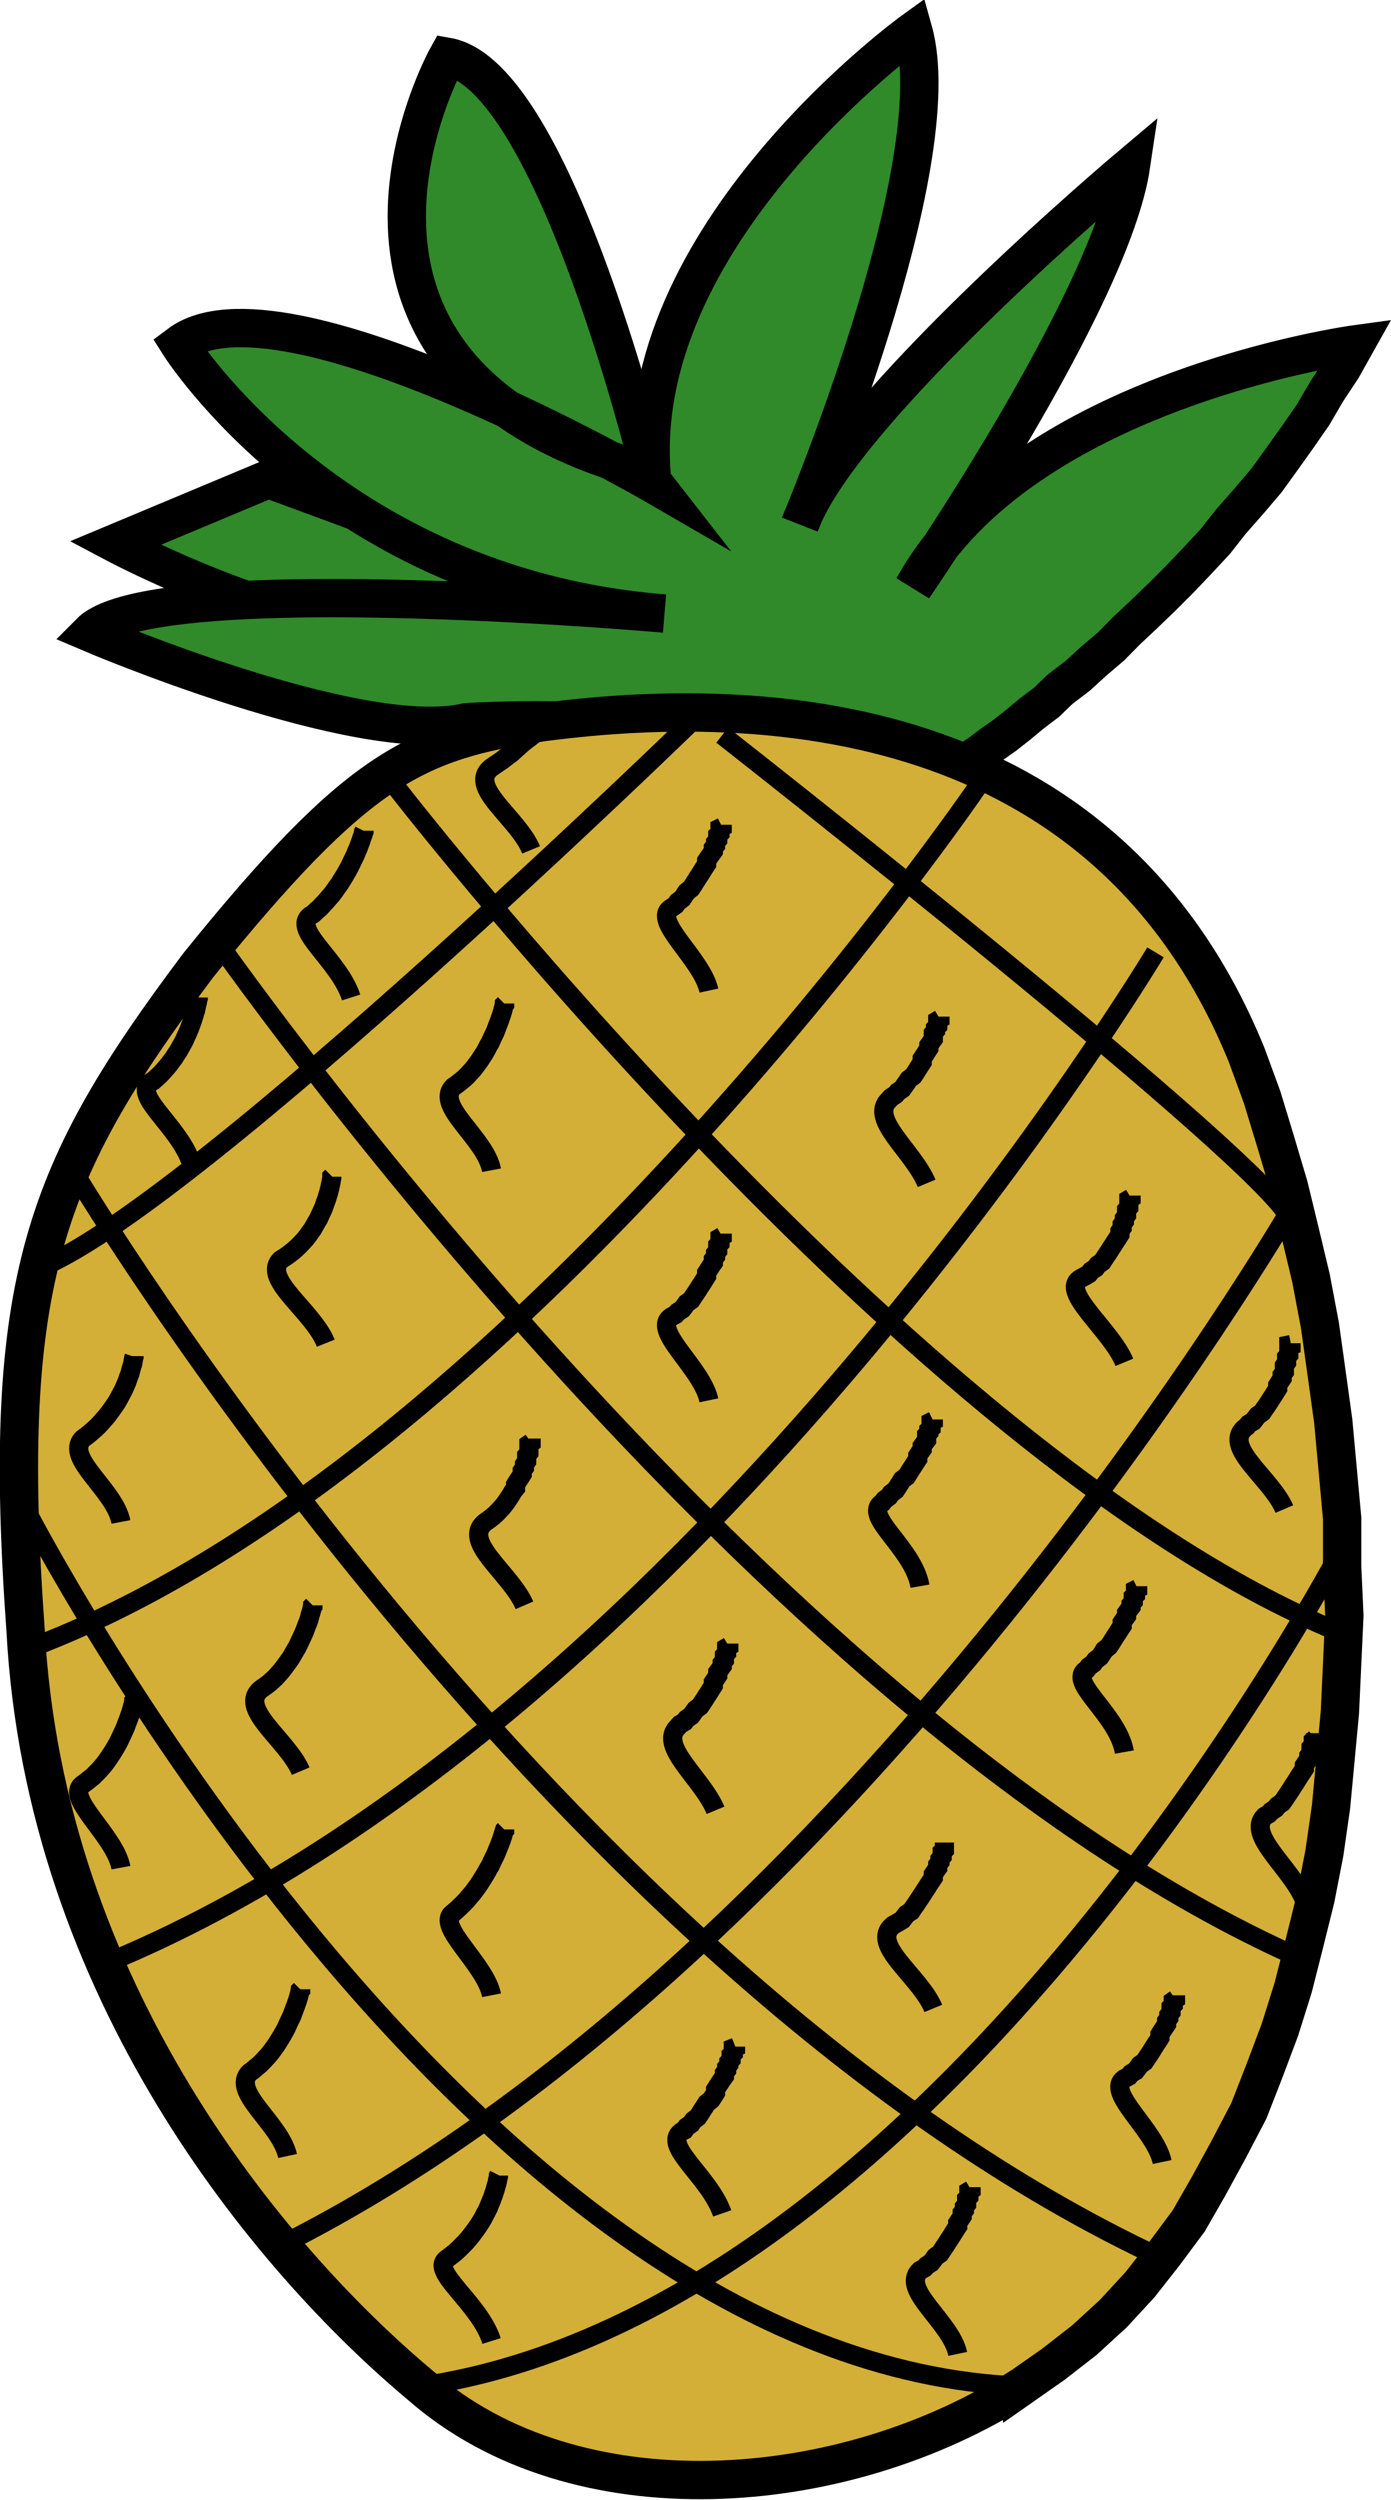 <?xml version="1.0" encoding="UTF-8" standalone="no"?>
<!-- Created with Inkscape (http://www.inkscape.org/) -->

<svg
   xmlns:dc="http://purl.org/dc/elements/1.1/"
   xmlns:cc="http://creativecommons.org/ns#"
   xmlns:rdf="http://www.w3.org/1999/02/22-rdf-syntax-ns#"
   xmlns:svg="http://www.w3.org/2000/svg"
   xmlns="http://www.w3.org/2000/svg"
   xmlns:sodipodi="http://sodipodi.sourceforge.net/DTD/sodipodi-0.dtd"
   xmlns:inkscape="http://www.inkscape.org/namespaces/inkscape"
   width="125.692mm"
   height="225.778mm"
   viewBox="0 0 445.366 800"
   id="svg2"
   version="1.1"
   inkscape:version="0.91 r13725"
   sodipodi:docname="Pineapple3.svg">
  <defs
     id="defs4" />
  <sodipodi:namedview
     id="base"
     pagecolor="#ffffff"
     bordercolor="#666666"
     borderopacity="1.0"
     inkscape:pageopacity="0.0"
     inkscape:pageshadow="2"
     inkscape:zoom="0.41875001"
     inkscape:cx="222.68284"
     inkscape:cy="633.0286"
     inkscape:document-units="px"
     inkscape:current-layer="layer1"
     showgrid="false"
     fit-margin-top="0"
     fit-margin-left="0"
     fit-margin-right="0"
     fit-margin-bottom="0"
     inkscape:window-width="1600"
     inkscape:window-height="837"
     inkscape:window-x="-8"
     inkscape:window-y="-8"
     inkscape:window-maximized="1" />
  <g
     inkscape:label="Layer 1"
     inkscape:groupmode="layer"
     id="layer1"
     transform="translate(122.782,1404.244)">
    <path
       inkscape:connector-curvature="0"
       d="m -36.822,-1250.945 -49.16,20.562 c 0,0 26.679,14.159 55.278,22.483 28.671,6.119 149.115,14.23 149.115,14.23 l -155.233,-57.275 z"
       id="path1252"
       style="font-style:normal;font-variant:normal;font-weight:normal;font-stretch:normal;letter-spacing:normal;word-spacing:normal;text-anchor:start;fill:#3d995c;fill-opacity:1;fill-rule:evenodd;stroke:#3d995c;stroke-width:0;stroke-linecap:butt;stroke-linejoin:miter;stroke-miterlimit:10.433;stroke-dasharray:none;stroke-dashoffset:0;stroke-opacity:1" />
    <path
       inkscape:connector-curvature="0"
       d="m -36.822,-1250.945 -49.16,20.562 c 0,0 26.679,14.159 55.278,22.483 28.671,6.119 149.115,14.23 149.115,14.23 l -155.233,-57.275 z"
       id="path1254"
       style="font-style:normal;font-variant:normal;font-weight:normal;font-stretch:normal;letter-spacing:normal;word-spacing:normal;text-anchor:start;fill:#308a2a;fill-opacity:1;stroke:#000000;stroke-width:12.273;stroke-linecap:butt;stroke-linejoin:miter;stroke-miterlimit:10.433;stroke-dasharray:none;stroke-dashoffset:0;stroke-opacity:1" />
    <path
       inkscape:connector-curvature="0"
       d="m 176.037,-1152.546 0,-0.071 0,-0.142 0.711,-0.213 0,-0.285 0.711,-0.356 0.711,-0.498 1.423,-1.138 2.134,-1.565 2.846,-1.779 2.846,-2.135 3.557,-2.419 3.557,-2.704 4.269,-2.988 4.269,-3.344 4.269,-3.558 4.98,-3.771 4.269,-4.127 5.691,-4.34 4.98,-4.554 5.691,-4.838 4.98,-5.052 5.691,-5.336 5.691,-5.479 5.691,-5.692 5.691,-5.977 5.691,-6.119 4.98,-6.332 5.691,-6.474 5.691,-6.688 4.98,-6.902 4.98,-6.973 4.98,-7.186 4.269,-7.328 4.98,-7.542 4.269,-7.613 c 0,0 -106.714,14.514 -141.574,77.837 0,0 63.317,-91.996 69.72,-135.041 0,0 -92.486,77.766 -106.003,114.764 0,0 48.377,-114.764 36.283,-157.88 0,0 -91.453,65.932 -83.627,143.769 0,0 -30.912,-129.326 -65.559,-135.444 0,0 -55.498,99.689 63.026,132.489 l 3.619,4.644 c 0,0 -120.002,-69.541 -152.515,-45.137 0,0 48.946,77.837 155.376,86.162 0,0 -68.812,-6.071 -122.734,-4.737 -29.246,0.724 -54.111,3.626 -61.241,10.856 0,0 85.869,36.713 120.587,28.673 0,0 86.154,-6.119 149.471,20.562 z"
       id="path1258"
       style="font-style:normal;font-variant:normal;font-weight:normal;font-stretch:normal;letter-spacing:normal;word-spacing:normal;text-anchor:start;fill:#308a2a;fill-opacity:1;stroke:#000000;stroke-width:12.273;stroke-linecap:butt;stroke-linejoin:miter;stroke-miterlimit:10.433;stroke-dasharray:none;stroke-dashoffset:0;stroke-opacity:1"
       sodipodi:nodetypes="ccccccccccccccccccccccccccccccccccccccccccccccscccc" />
    <path
       inkscape:connector-curvature="0"
       d="m 204.494,-640.628 9.96,-6.973 9.96,-7.755 9.249,-8.467 8.537,-9.249 7.826,-9.961 7.826,-10.53 6.403,-11.17 6.403,-11.74 6.403,-12.238 4.98,-12.736 4.98,-13.234 4.269,-13.589 3.557,-14.016 3.557,-14.301 2.846,-14.586 2.134,-14.87 1.423,-15.084 1.423,-15.226 0.711,-15.439 0.711,-15.439 -0.711,-15.582 0,-15.582 -1.423,-15.511 -1.423,-15.511 -2.134,-15.439 -2.134,-15.226 -2.846,-15.084 -3.557,-14.87 -3.557,-14.657 -4.269,-14.372 -4.269,-14.016 -4.98,-13.589 c -43.397,-106.439 -147.265,-116.756 -225.522,-106.439 -40.622,6.119 -58.977,14.443 -110.129,77.766 -49.16,65.6 -63.388,100.391 -55.278,212.949 6.118,114.764 77.759,200.925 126.705,241.765 49.373,43.045 134.744,36.998 192.37,0 z"
       id="path1260"
       style="font-style:normal;font-variant:normal;font-weight:normal;font-stretch:normal;letter-spacing:normal;word-spacing:normal;text-anchor:start;fill:#ff6600;fill-opacity:1;fill-rule:evenodd;stroke:#ff6600;stroke-width:0;stroke-linecap:butt;stroke-linejoin:miter;stroke-miterlimit:10.433;stroke-dasharray:none;stroke-dashoffset:0;stroke-opacity:1" />
    <path
       inkscape:connector-curvature="0"
       d="m 204.494,-640.628 9.96,-6.973 9.96,-7.755 9.249,-8.467 8.537,-9.249 7.826,-9.961 7.826,-10.53 6.403,-11.17 6.403,-11.74 6.403,-12.238 4.98,-12.736 4.98,-13.234 4.269,-13.589 3.557,-14.016 3.557,-14.301 2.846,-14.586 2.134,-14.87 1.423,-15.084 1.423,-15.226 0.711,-15.439 0.711,-15.439 -0.711,-15.582 0,-15.582 -1.423,-15.511 -1.423,-15.511 -2.134,-15.439 -2.134,-15.226 -2.846,-15.084 -3.557,-14.87 -3.557,-14.657 -4.269,-14.372 -4.269,-14.016 -4.98,-13.589 c -43.397,-106.439 -147.265,-116.756 -225.522,-106.439 -40.622,6.119 -58.977,14.443 -110.129,77.766 -49.16,65.6 -63.388,100.391 -55.278,212.949 6.118,114.764 77.759,200.925 126.705,241.765 49.373,43.045 134.744,36.998 192.37,0 z"
       id="path1262"
       style="font-style:normal;font-variant:normal;font-weight:normal;font-stretch:normal;letter-spacing:normal;word-spacing:normal;text-anchor:start;fill:#d4af37;fill-opacity:1;stroke:#000000;stroke-width:12.273;stroke-linecap:butt;stroke-linejoin:miter;stroke-miterlimit:10.433;stroke-dasharray:none;stroke-dashoffset:0;stroke-opacity:1" />
    <path
       inkscape:connector-curvature="0"
       d="m 108.452,-1168.981 c 0,0 177.857,139.239 182.125,155.674"
       id="path1264"
       style="font-style:normal;font-variant:normal;font-weight:normal;font-stretch:normal;letter-spacing:normal;word-spacing:normal;text-anchor:start;fill:none;stroke:#000000;stroke-width:6.137;stroke-linecap:butt;stroke-linejoin:miter;stroke-miterlimit:10.433;stroke-dasharray:none;stroke-dashoffset:0;stroke-opacity:1" />
    <path
       inkscape:connector-curvature="0"
       d="m 2.093,-1154.823 c 0,0 165.407,215.155 302.712,272.43"
       id="path1266"
       style="font-style:normal;font-variant:normal;font-weight:normal;font-stretch:normal;letter-spacing:normal;word-spacing:normal;text-anchor:start;fill:none;stroke:#000000;stroke-width:6.137;stroke-linecap:butt;stroke-linejoin:miter;stroke-miterlimit:10.433;stroke-dasharray:none;stroke-dashoffset:0;stroke-opacity:1" />
    <path
       inkscape:connector-curvature="0"
       d="m -55.105,-1105.587 c 0,0 173.517,249.876 347.817,327.642"
       id="path1268"
       style="font-style:normal;font-variant:normal;font-weight:normal;font-stretch:normal;letter-spacing:normal;word-spacing:normal;text-anchor:start;fill:none;stroke:#000000;stroke-width:6.137;stroke-linecap:butt;stroke-linejoin:miter;stroke-miterlimit:10.433;stroke-dasharray:none;stroke-dashoffset:0;stroke-opacity:1" />
    <path
       inkscape:connector-curvature="0"
       d="m -98.218,-1027.75 c 0,0 153.313,255.924 347.532,346.283"
       id="path1270"
       style="font-style:normal;font-variant:normal;font-weight:normal;font-stretch:normal;letter-spacing:normal;word-spacing:normal;text-anchor:start;fill:none;stroke:#000000;stroke-width:6.137;stroke-linecap:butt;stroke-linejoin:miter;stroke-miterlimit:10.433;stroke-dasharray:none;stroke-dashoffset:0;stroke-opacity:1" />
    <path
       inkscape:connector-curvature="0"
       d="m -114.581,-921.311 c 0,0 141.147,274.565 319.075,280.683"
       id="path1272"
       style="font-style:normal;font-variant:normal;font-weight:normal;font-stretch:normal;letter-spacing:normal;word-spacing:normal;text-anchor:start;fill:none;stroke:#000000;stroke-width:6.137;stroke-linecap:butt;stroke-linejoin:miter;stroke-miterlimit:10.433;stroke-dasharray:none;stroke-dashoffset:0;stroke-opacity:1" />
    <path
       inkscape:connector-curvature="0"
       d="m 98.492,-1173.108 c 0,0 -155.874,151.477 -206.954,173.96"
       id="path1274"
       style="font-style:normal;font-variant:normal;font-weight:normal;font-stretch:normal;letter-spacing:normal;word-spacing:normal;text-anchor:start;fill:none;stroke:#000000;stroke-width:6.137;stroke-linecap:butt;stroke-linejoin:miter;stroke-miterlimit:10.433;stroke-dasharray:none;stroke-dashoffset:0;stroke-opacity:1" />
    <path
       inkscape:connector-curvature="0"
       d="m 190.266,-1152.546 c 0,0 -149.542,218.997 -304.846,276.272"
       id="path1276"
       style="font-style:normal;font-variant:normal;font-weight:normal;font-stretch:normal;letter-spacing:normal;word-spacing:normal;text-anchor:start;fill:none;stroke:#000000;stroke-width:6.137;stroke-linecap:butt;stroke-linejoin:miter;stroke-miterlimit:10.433;stroke-dasharray:none;stroke-dashoffset:0;stroke-opacity:1" />
    <path
       inkscape:connector-curvature="0"
       d="m 247.18,-1099.469 c 0,0 -145.131,241.765 -331.24,321.523"
       id="path1278"
       style="font-style:normal;font-variant:normal;font-weight:normal;font-stretch:normal;letter-spacing:normal;word-spacing:normal;text-anchor:start;fill:none;stroke:#000000;stroke-width:6.137;stroke-linecap:butt;stroke-linejoin:miter;stroke-miterlimit:10.433;stroke-dasharray:none;stroke-dashoffset:0;stroke-opacity:1" />
    <path
       inkscape:connector-curvature="0"
       d="m 290.577,-1017.505 c 0,0 -139.44,239.559 -323.486,331.84"
       id="path1280"
       style="font-style:normal;font-variant:normal;font-weight:normal;font-stretch:normal;letter-spacing:normal;word-spacing:normal;text-anchor:start;fill:none;stroke:#000000;stroke-width:6.137;stroke-linecap:butt;stroke-linejoin:miter;stroke-miterlimit:10.433;stroke-dasharray:none;stroke-dashoffset:0;stroke-opacity:1" />
    <path
       inkscape:connector-curvature="0"
       d="m 306.94,-908.86 c 0,0 -127.345,243.472 -294.815,268.232"
       id="path1282"
       style="font-style:normal;font-variant:normal;font-weight:normal;font-stretch:normal;letter-spacing:normal;word-spacing:normal;text-anchor:start;fill:none;stroke:#000000;stroke-width:6.137;stroke-linecap:butt;stroke-linejoin:miter;stroke-miterlimit:10.433;stroke-dasharray:none;stroke-dashoffset:0;stroke-opacity:1" />
    <path
       inkscape:connector-curvature="0"
       d="m 38.803,-1083.104 0,0 0,0.071 0,0.071 -0.071,0.071 0,0.142 -0.071,0.142 0,0.142 -0.071,0.213 -0.142,0.427 -0.142,0.498 -0.142,0.64 -0.213,0.64 -0.213,0.712 -0.285,0.783 -0.285,0.854 -0.356,0.925 -0.356,0.925 -0.356,0.996 -0.427,1.067 -0.498,0.996 -0.498,1.067 -0.498,1.138 -0.64,1.067 -0.569,1.138 -0.64,1.138 -0.711,1.067 -0.711,1.138 -0.783,1.067 -0.783,1.067 -0.854,1.067 -0.925,0.996 -0.925,0.996 -0.996,0.925 -1.067,0.854 -1.067,0.854 -1.138,0.783 c -6.047,6.119 10.316,16.435 12.237,26.681"
       id="path1284"
       style="font-style:normal;font-variant:normal;font-weight:normal;font-stretch:normal;letter-spacing:normal;word-spacing:normal;text-anchor:start;fill:none;stroke:#000000;stroke-width:6.137;stroke-linecap:butt;stroke-linejoin:miter;stroke-miterlimit:10.433;stroke-dasharray:none;stroke-dashoffset:0;stroke-opacity:1" />
    <path
       inkscape:connector-curvature="0"
       d="m -16.475,-1027.75 0,0 0,0 -0.071,0.071 0,0.142 0,0.071 0,0.142 -0.071,0.356 -0.071,0.427 -0.071,0.498 -0.142,0.569 -0.142,0.711 -0.142,0.712 -0.213,0.783 -0.213,0.854 -0.285,0.854 -0.285,0.996 -0.356,0.925 -0.356,1.067 -0.356,0.996 -0.498,1.067 -0.498,1.067 -0.498,1.138 -0.64,1.067 -0.64,1.138 -0.64,1.138 -0.783,1.067 -0.783,1.138 -0.854,1.067 -0.925,0.996 -0.996,1.067 -1.067,0.996 -1.067,0.925 -1.209,0.925 -1.209,0.854 -1.352,0.854 c -6.118,6.119 10.316,16.364 14.442,26.681"
       id="path1286"
       style="font-style:normal;font-variant:normal;font-weight:normal;font-stretch:normal;letter-spacing:normal;word-spacing:normal;text-anchor:start;fill:none;stroke:#000000;stroke-width:6.137;stroke-linecap:butt;stroke-linejoin:miter;stroke-miterlimit:10.433;stroke-dasharray:none;stroke-dashoffset:0;stroke-opacity:1" />
    <path
       inkscape:connector-curvature="0"
       d="m -59.303,-1085.025 0,0 0,0.071 0,0 0,0.142 -0.071,0.213 -0.071,0.285 -0.071,0.427 -0.071,0.427 -0.142,0.569 -0.142,0.569 -0.142,0.712 -0.142,0.712 -0.285,0.783 -0.213,0.783 -0.285,0.925 -0.285,0.925 -0.356,0.925 -0.356,0.996 -0.427,1.067 -0.427,0.996 -0.498,1.067 -0.498,1.138 -0.569,1.067 -0.64,1.138 -0.64,1.138 -0.711,1.067 -0.711,1.138 -0.854,1.138 -0.783,1.067 -0.925,1.067 -0.925,1.067 -0.996,1.067 -1.067,0.996 -1.138,0.996 c -8.039,3.913 8.324,14.159 12.237,26.396"
       id="path1288"
       style="font-style:normal;font-variant:normal;font-weight:normal;font-stretch:normal;letter-spacing:normal;word-spacing:normal;text-anchor:start;fill:none;stroke:#000000;stroke-width:6.137;stroke-linecap:butt;stroke-linejoin:miter;stroke-miterlimit:10.433;stroke-dasharray:none;stroke-dashoffset:0;stroke-opacity:1" />
    <path
       inkscape:connector-curvature="0"
       d="m -6.23,-1138.387 0,0 0,0.071 0,0 -0.071,0.142 0,0.213 -0.142,0.285 -0.071,0.427 -0.142,0.427 -0.213,0.569 -0.213,0.569 -0.213,0.712 -0.285,0.712 -0.285,0.783 -0.285,0.783 -0.427,0.925 -0.356,0.925 -0.427,0.925 -0.498,0.996 -0.498,1.067 -0.498,0.996 -0.569,1.067 -0.64,1.138 -0.64,1.067 -0.711,1.138 -0.711,1.138 -0.783,1.067 -0.783,1.138 -0.854,1.138 -0.925,1.067 -0.925,1.067 -0.996,1.067 -0.996,1.067 -1.138,0.996 -1.067,0.996 c -8.11,4.198 8.324,14.443 12.237,26.681"
       id="path1290"
       style="font-style:normal;font-variant:normal;font-weight:normal;font-stretch:normal;letter-spacing:normal;word-spacing:normal;text-anchor:start;fill:none;stroke:#000000;stroke-width:6.137;stroke-linecap:butt;stroke-linejoin:miter;stroke-miterlimit:10.433;stroke-dasharray:none;stroke-dashoffset:0;stroke-opacity:1" />
    <path
       inkscape:connector-curvature="0"
       d="m 50.826,-1173.108 0,0 0,0.071 0,0.071 0,0.142 0,0.142 0,0.142 -0.711,0.213 0,0.285 0,0.285 -0.711,0.285 0,0.356 0,0.356 -0.711,0.427 0,0.356 -0.711,0.498 -0.711,0.427 0,0.498 -0.711,0.569 -0.711,0.498 -0.711,0.569 -0.711,0.569 -0.711,0.64 -0.711,0.64 -0.711,0.64 -0.711,0.64 -0.783,0.712 -0.925,0.64 -0.925,0.712 -0.996,0.783 -1.067,0.712 -1.138,0.783 -1.138,0.783 c -8.039,6.119 8.395,16.08 12.663,26.396"
       id="path1292"
       style="font-style:normal;font-variant:normal;font-weight:normal;font-stretch:normal;letter-spacing:normal;word-spacing:normal;text-anchor:start;fill:none;stroke:#000000;stroke-width:6.137;stroke-linecap:butt;stroke-linejoin:miter;stroke-miterlimit:10.433;stroke-dasharray:none;stroke-dashoffset:0;stroke-opacity:1" />
    <path
       inkscape:connector-curvature="0"
       d="m 108.452,-1140.308 0,0 0,0 0,0.071 0,0.071 0,0.213 0,0.356 -0.711,0.356 0,0.498 0,0.498 0,0.64 -0.711,0.64 0,0.712 0,0.783 -0.711,0.854 0,0.925 -0.711,0.854 0,0.996 -0.711,0.996 -0.711,0.996 -0.711,1.067 0,1.067 -0.711,1.067 -0.711,1.138 -0.711,1.138 -0.711,1.067 -0.711,1.138 -0.711,1.138 -0.711,1.067 -1.423,1.138 -0.711,1.067 -0.711,1.067 -1.423,1.067 -0.711,0.996 -1.423,0.996 c -6.403,3.842 9.96,16.364 12.094,26.396"
       id="path1294"
       style="font-style:normal;font-variant:normal;font-weight:normal;font-stretch:normal;letter-spacing:normal;word-spacing:normal;text-anchor:start;fill:none;stroke:#000000;stroke-width:6.137;stroke-linecap:butt;stroke-linejoin:miter;stroke-miterlimit:10.433;stroke-dasharray:none;stroke-dashoffset:0;stroke-opacity:1" />
    <path
       inkscape:connector-curvature="0"
       d="m 178.171,-1078.907 0,0 0,0.071 0,0.071 0,0.071 0,0.071 0,0.142 0,0.213 0,0.142 -0.711,0.427 0,0.498 0,0.64 0,0.64 -0.711,0.712 0,0.783 -0.711,0.854 0,0.925 0,0.925 -0.711,0.996 -0.711,0.996 0,0.996 -0.711,1.067 -0.711,1.138 -0.711,1.067 0,1.138 -0.711,1.067 -0.711,1.138 -0.711,1.138 -0.711,1.067 -1.423,1.067 -0.711,1.067 -0.711,0.996 -0.711,0.996 -1.423,0.996 -0.711,0.854 -1.423,0.925 -0.711,0.783 c -6.403,6.119 7.826,16.364 12.094,26.681"
       id="path1296"
       style="font-style:normal;font-variant:normal;font-weight:normal;font-stretch:normal;letter-spacing:normal;word-spacing:normal;text-anchor:start;fill:none;stroke:#000000;stroke-width:6.137;stroke-linecap:butt;stroke-linejoin:miter;stroke-miterlimit:10.433;stroke-dasharray:none;stroke-dashoffset:0;stroke-opacity:1" />
    <path
       inkscape:connector-curvature="0"
       d="m 239.354,-1021.631 0,0 0,0 0,0.071 0,0.142 0,0.071 0,0.142 0,0.142 0,0.213 -0.711,0.427 0,0.498 0,0.64 0,0.64 0,0.783 -0.711,0.783 0,0.854 0,0.854 -0.711,0.996 0,0.996 -0.711,0.996 0,1.067 -0.711,1.067 0,1.067 -0.711,1.138 -0.711,1.067 -0.711,1.138 -0.711,1.067 -0.711,1.138 -0.711,1.067 -0.711,1.067 -0.711,1.067 -1.423,0.996 -0.711,0.996 -1.423,0.925 -0.711,0.925 -1.423,0.854 -0.711,0.356 -0.711,0.427 c -6.403,4.127 9.96,16.364 14.229,26.681"
       id="path1298"
       style="font-style:normal;font-variant:normal;font-weight:normal;font-stretch:normal;letter-spacing:normal;word-spacing:normal;text-anchor:start;fill:none;stroke:#000000;stroke-width:6.137;stroke-linecap:butt;stroke-linejoin:miter;stroke-miterlimit:10.433;stroke-dasharray:none;stroke-dashoffset:0;stroke-opacity:1" />
    <path
       inkscape:connector-curvature="0"
       d="m 108.452,-1009.465 0,0.071 0,0 0,0.071 0,0.071 0,0.142 0,0.142 0,0.142 0,0.213 -0.711,0.427 0,0.498 0,0.64 0,0.64 -0.711,0.712 0,0.854 0,0.854 -0.711,0.854 0,0.996 -0.711,0.925 0,1.067 -0.711,0.996 -0.711,1.138 -0.711,1.067 0,1.067 -0.711,1.138 -0.711,1.138 -0.711,1.067 -0.711,1.138 -0.711,1.067 -0.711,1.067 -0.711,1.067 -1.423,0.996 -0.711,0.996 -0.711,0.925 -1.423,0.925 -0.711,0.783 -1.423,0.783 c -6.403,4.198 9.96,16.435 12.094,26.681"
       id="path1300"
       style="font-style:normal;font-variant:normal;font-weight:normal;font-stretch:normal;letter-spacing:normal;word-spacing:normal;text-anchor:start;fill:none;stroke:#000000;stroke-width:6.137;stroke-linecap:butt;stroke-linejoin:miter;stroke-miterlimit:10.433;stroke-dasharray:none;stroke-dashoffset:0;stroke-opacity:1" />
    <path
       inkscape:connector-curvature="0"
       d="m 47.269,-943.865 0,0 0,0.071 0,0.071 0,0.071 0,0.142 0,0.142 0,0.142 0,0.213 0,0.427 -0.711,0.498 0,0.64 0,0.64 0,0.711 0,0.783 -0.711,0.854 0,0.925 0,0.925 -0.711,0.996 0,1.067 -0.711,0.996 0,1.067 -0.711,1.138 -0.711,1.067 -0.711,1.138 0,1.138 -0.854,1.067 -0.64,1.138 -0.711,1.067 -0.711,1.067 -0.783,1.067 -0.854,0.996 -0.925,0.996 -0.925,0.925 -0.996,0.854 -1.067,0.854 -1.138,0.783 c -8.039,6.119 8.039,16.435 12.45,26.681"
       id="path1302"
       style="font-style:normal;font-variant:normal;font-weight:normal;font-stretch:normal;letter-spacing:normal;word-spacing:normal;text-anchor:start;fill:none;stroke:#000000;stroke-width:6.137;stroke-linecap:butt;stroke-linejoin:miter;stroke-miterlimit:10.433;stroke-dasharray:none;stroke-dashoffset:0;stroke-opacity:1" />
    <path
       inkscape:connector-curvature="0"
       d="m 110.586,-878.266 0,0 0,0.071 0,0.071 0,0.071 0,0.142 0,0.142 0,0.142 0,0.213 -0.711,0.427 0,0.498 0,0.569 0,0.64 -0.711,0.783 0,0.783 0,0.783 -0.711,0.925 0,0.925 -0.711,0.996 -0.711,0.996 0,1.067 -0.711,1.067 -0.711,1.067 0,1.067 -0.711,1.138 -0.711,1.138 -0.711,1.067 -0.711,1.138 -0.711,1.067 -0.711,1.067 -1.423,1.067 -0.711,0.996 -0.711,0.996 -1.423,0.996 -0.711,0.925 -1.423,0.854 -0.711,0.783 c -6.403,6.119 7.826,16.435 12.094,26.681"
       id="path1304"
       style="font-style:normal;font-variant:normal;font-weight:normal;font-stretch:normal;letter-spacing:normal;word-spacing:normal;text-anchor:start;fill:none;stroke:#000000;stroke-width:6.137;stroke-linecap:butt;stroke-linejoin:miter;stroke-miterlimit:10.433;stroke-dasharray:none;stroke-dashoffset:0;stroke-opacity:1" />
    <path
       inkscape:connector-curvature="0"
       d="m 176.037,-949.984 0,0.071 0,0 0,0.071 0,0.071 0,0.213 -0.711,0.356 0,0.356 0,0.498 0,0.498 0,0.64 -0.711,0.64 0,0.711 -0.711,0.783 0,0.854 0,0.854 -0.711,0.925 -0.711,0.996 0,0.996 -0.711,0.996 -0.711,1.067 0,1.067 -0.711,1.067 -0.711,1.138 -0.711,1.067 -0.711,1.138 -0.711,1.138 -1.423,1.067 -0.711,1.138 -0.711,1.138 -0.711,1.067 -1.423,1.067 -0.711,0.996 -1.423,1.067 -0.711,0.925 c -6.403,4.198 9.96,14.443 12.094,26.681"
       id="path1306"
       style="font-style:normal;font-variant:normal;font-weight:normal;font-stretch:normal;letter-spacing:normal;word-spacing:normal;text-anchor:start;fill:none;stroke:#000000;stroke-width:6.137;stroke-linecap:butt;stroke-linejoin:miter;stroke-miterlimit:10.433;stroke-dasharray:none;stroke-dashoffset:0;stroke-opacity:1" />
    <path
       inkscape:connector-curvature="0"
       d="m 241.488,-896.622 0,0.071 0,0 0,0.071 0,0.071 0,0.213 0,0.356 -0.711,0.356 0,0.498 0,0.498 0,0.64 -0.711,0.64 0,0.711 0,0.783 -0.711,0.854 0,0.854 -0.711,0.925 -0.711,0.996 0,0.996 -0.711,0.996 -0.711,1.067 0,1.067 -0.711,1.067 -0.711,1.138 -0.711,1.067 -0.711,1.138 -0.711,1.138 -0.711,1.067 -1.423,1.138 -0.711,1.138 -0.711,1.067 -1.423,1.067 -0.711,0.996 -1.423,1.067 -0.711,0.925 c -6.403,3.913 9.96,14.23 12.094,26.396"
       id="path1308"
       style="font-style:normal;font-variant:normal;font-weight:normal;font-stretch:normal;letter-spacing:normal;word-spacing:normal;text-anchor:start;fill:none;stroke:#000000;stroke-width:6.137;stroke-linecap:butt;stroke-linejoin:miter;stroke-miterlimit:10.433;stroke-dasharray:none;stroke-dashoffset:0;stroke-opacity:1" />
    <path
       inkscape:connector-curvature="0"
       d="m 298.403,-849.593 0,0 0,0 0,0.071 0,0.071 0,0.142 0,0.142 0,0.142 0,0.213 0,0.427 0,0.498 -0.711,0.64 0,0.64 0,0.712 -0.711,0.854 0,0.854 0,0.854 -0.711,0.996 0,0.925 -0.711,1.067 -0.711,1.067 0,1.067 -0.711,1.067 -0.711,1.067 -0.711,1.138 -0.711,1.138 -0.711,1.067 -0.711,1.138 -0.711,1.067 -0.711,1.067 -0.711,1.067 -0.711,0.996 -1.423,0.996 -0.711,0.925 -1.423,0.925 -0.711,0.783 -1.423,0.854 c -5.691,6.048 8.537,16.364 12.806,26.681"
       id="path1310"
       style="font-style:normal;font-variant:normal;font-weight:normal;font-stretch:normal;letter-spacing:normal;word-spacing:normal;text-anchor:start;fill:none;stroke:#000000;stroke-width:6.137;stroke-linecap:butt;stroke-linejoin:miter;stroke-miterlimit:10.433;stroke-dasharray:none;stroke-dashoffset:0;stroke-opacity:1" />
    <path
       inkscape:connector-curvature="0"
       d="m 290.577,-974.388 0,0 0,0 0,0.071 0,0.142 0,0.071 0,0.142 -0.711,0.142 0,0.213 0,0.427 0,0.498 0,0.569 0,0.711 0,0.712 -0.711,0.783 0,0.854 0,0.854 -0.711,0.996 0,0.925 0,1.067 -0.711,0.996 0,1.067 -0.711,1.067 -0.711,1.138 0,1.067 -0.711,1.138 -0.711,1.138 -0.711,1.067 -0.711,1.138 -0.711,1.067 -0.711,0.996 -0.711,1.067 -1.423,0.996 -0.711,0.925 -0.711,0.925 -1.423,0.854 -0.711,0.854 c -8.537,6.119 7.826,16.364 12.094,26.396"
       id="path1312"
       style="font-style:normal;font-variant:normal;font-weight:normal;font-stretch:normal;letter-spacing:normal;word-spacing:normal;text-anchor:start;fill:none;stroke:#000000;stroke-width:6.137;stroke-linecap:butt;stroke-linejoin:miter;stroke-miterlimit:10.433;stroke-dasharray:none;stroke-dashoffset:0;stroke-opacity:1" />
    <path
       inkscape:connector-curvature="0"
       d="m 179.594,-814.587 0,0 0,0 0,0.071 0,0.142 0,0.071 0,0.142 0,0.142 0,0.213 0,0.427 0,0.498 0,0.64 -0.711,0.64 0,0.711 0,0.783 -0.711,0.854 0,0.854 -0.711,0.925 0,0.996 -0.711,0.996 -0.711,1.067 0,1.067 -0.711,1.067 -0.711,1.067 -0.711,1.138 -0.711,1.067 -0.711,1.138 -0.711,1.067 -0.711,1.067 -0.711,1.067 -0.711,0.996 -0.711,1.067 -1.423,0.925 -0.711,0.925 -0.711,0.925 -1.423,0.854 -1.423,0.783 c -7.826,6.119 8.537,16.364 12.806,26.681"
       id="path1314"
       style="font-style:normal;font-variant:normal;font-weight:normal;font-stretch:normal;letter-spacing:normal;word-spacing:normal;text-anchor:start;fill:none;stroke:#000000;stroke-width:6.137;stroke-linecap:butt;stroke-linejoin:miter;stroke-miterlimit:10.433;stroke-dasharray:none;stroke-dashoffset:0;stroke-opacity:1" />
    <path
       inkscape:connector-curvature="0"
       d="m 112.72,-749.272 0,0 0,0 0,0.071 0,0.071 -0.711,0.285 0,0.285 0,0.356 0,0.498 0,0.498 -0.711,0.64 0,0.64 0,0.783 -0.711,0.783 0,0.783 -0.711,0.925 0,0.925 -0.711,0.925 0,0.996 -0.711,0.996 -0.711,1.067 -0.711,1.067 -0.711,1.138 0,1.067 -0.711,1.138 -0.711,1.067 -1.423,1.138 -0.711,1.138 -0.711,1.067 -0.711,1.138 -0.711,1.067 -1.423,1.067 -0.711,1.067 -1.423,0.996 -0.711,0.996 c -8.537,4.127 7.826,14.443 12.094,26.681"
       id="path1316"
       style="font-style:normal;font-variant:normal;font-weight:normal;font-stretch:normal;letter-spacing:normal;word-spacing:normal;text-anchor:start;fill:none;stroke:#000000;stroke-width:6.137;stroke-linecap:butt;stroke-linejoin:miter;stroke-miterlimit:10.433;stroke-dasharray:none;stroke-dashoffset:0;stroke-opacity:1" />
    <path
       inkscape:connector-curvature="0"
       d="m 253.583,-765.708 0,0 0,0.071 0,0.071 0,0.071 0,0.142 0,0.142 0,0.142 0,0.213 0,0.427 -0.711,0.498 0,0.569 0,0.711 -0.711,0.712 0,0.783 0,0.854 -0.711,0.925 0,0.925 -0.711,0.996 0,0.996 -0.711,1.067 -0.711,1.067 -0.711,1.138 0,1.067 -0.711,1.138 -0.711,1.067 -0.711,1.138 -0.711,1.138 -0.711,1.067 -0.711,1.067 -0.711,1.067 -1.423,0.996 -0.711,0.996 -0.711,0.925 -1.423,0.854 -0.711,0.854 -1.423,0.783 c -6.403,4.198 9.96,16.435 12.094,26.681"
       id="path1318"
       style="font-style:normal;font-variant:normal;font-weight:normal;font-stretch:normal;letter-spacing:normal;word-spacing:normal;text-anchor:start;fill:none;stroke:#000000;stroke-width:6.137;stroke-linecap:butt;stroke-linejoin:miter;stroke-miterlimit:10.433;stroke-dasharray:none;stroke-dashoffset:0;stroke-opacity:1" />
    <path
       inkscape:connector-curvature="0"
       d="m 188.131,-704.306 0,0.071 0,0 0,0.071 0,0.071 0,0.142 0,0.142 0,0.142 0,0.213 -0.711,0.427 0,0.498 0,0.64 0,0.64 -0.711,0.711 0,0.854 0,0.854 -0.711,0.854 0,0.996 -0.711,0.925 0,1.067 -0.711,1.067 -0.711,1.067 0,1.067 -0.711,1.067 -0.711,1.138 -0.711,1.138 -0.711,1.067 -0.711,1.138 -0.711,1.067 -0.711,1.067 -0.711,1.067 -1.423,0.996 -0.711,0.996 -0.711,0.925 -1.423,0.925 -0.711,0.783 -1.423,0.783 c -6.403,6.119 9.96,16.435 12.094,26.681"
       id="path1320"
       style="font-style:normal;font-variant:normal;font-weight:normal;font-stretch:normal;letter-spacing:normal;word-spacing:normal;text-anchor:start;fill:none;stroke:#000000;stroke-width:6.137;stroke-linecap:butt;stroke-linejoin:miter;stroke-miterlimit:10.433;stroke-dasharray:none;stroke-dashoffset:0;stroke-opacity:1" />
    <path
       inkscape:connector-curvature="0"
       d="m 36.882,-708.148 0,0 0,0 -0.071,0.142 0,0.285 -0.071,0.285 -0.071,0.356 -0.142,0.498 -0.071,0.569 -0.142,0.569 -0.213,0.64 -0.213,0.783 -0.213,0.783 -0.285,0.783 -0.285,0.925 -0.356,0.925 -0.356,0.925 -0.427,0.996 -0.427,1.067 -0.498,0.996 -0.569,1.067 -0.569,1.138 -0.64,1.067 -0.711,1.138 -0.783,1.138 -0.783,1.067 -0.854,1.138 -0.925,1.138 -0.925,1.067 -1.067,1.067 -1.067,1.067 -1.138,1.067 -1.281,0.996 -1.281,0.996 c -6.118,3.842 10.316,14.159 14.157,26.396"
       id="path1322"
       style="font-style:normal;font-variant:normal;font-weight:normal;font-stretch:normal;letter-spacing:normal;word-spacing:normal;text-anchor:start;fill:none;stroke:#000000;stroke-width:6.137;stroke-linecap:butt;stroke-linejoin:miter;stroke-miterlimit:10.433;stroke-dasharray:none;stroke-dashoffset:0;stroke-opacity:1" />
    <path
       inkscape:connector-curvature="0"
       d="m -26.506,-767.629 0,0 0,0.071 0,0.071 -0.071,0.071 0,0.071 -0.071,0.142 0,0.213 -0.071,0.142 -0.142,0.427 -0.142,0.498 -0.142,0.64 -0.213,0.64 -0.213,0.711 -0.285,0.783 -0.285,0.854 -0.356,0.925 -0.356,0.925 -0.356,0.996 -0.427,0.996 -0.498,0.996 -0.498,1.067 -0.498,1.138 -0.569,1.067 -0.64,1.138 -0.64,1.067 -0.711,1.138 -0.711,1.138 -0.783,1.067 -0.783,1.067 -0.854,1.067 -0.925,0.996 -0.925,0.996 -0.996,0.996 -1.067,0.854 -1.067,0.925 -1.067,0.783 c -6.118,6.119 9.96,16.364 12.165,26.681"
       id="path1324"
       style="font-style:normal;font-variant:normal;font-weight:normal;font-stretch:normal;letter-spacing:normal;word-spacing:normal;text-anchor:start;fill:none;stroke:#000000;stroke-width:6.137;stroke-linecap:butt;stroke-linejoin:miter;stroke-miterlimit:10.433;stroke-dasharray:none;stroke-dashoffset:0;stroke-opacity:1" />
    <path
       inkscape:connector-curvature="0"
       d="m -79.863,-859.909 0,0 0,0.071 0,0.071 -0.071,0.071 0,0.142 -0.071,0.142 0,0.142 -0.071,0.142 -0.142,0.498 -0.142,0.498 -0.142,0.569 -0.213,0.711 -0.213,0.712 -0.285,0.783 -0.285,0.854 -0.356,0.925 -0.356,0.925 -0.356,0.996 -0.427,0.996 -0.498,1.067 -0.498,1.067 -0.498,1.067 -0.569,1.138 -0.64,1.138 -0.64,1.067 -0.711,1.138 -0.711,1.067 -0.783,1.138 -0.783,1.067 -0.854,0.996 -0.925,1.067 -0.925,0.925 -0.996,0.996 -1.067,0.854 -1.067,0.854 -1.067,0.783 c -6.118,4.198 10.245,16.364 12.165,26.681"
       id="path1326"
       style="font-style:normal;font-variant:normal;font-weight:normal;font-stretch:normal;letter-spacing:normal;word-spacing:normal;text-anchor:start;fill:none;stroke:#000000;stroke-width:6.137;stroke-linecap:butt;stroke-linejoin:miter;stroke-miterlimit:10.433;stroke-dasharray:none;stroke-dashoffset:0;stroke-opacity:1" />
    <path
       inkscape:connector-curvature="0"
       d="m -22.593,-890.503 0,0 0,0.071 -0.071,0.071 0,0.071 0,0.142 -0.071,0.142 0,0.142 -0.071,0.213 -0.142,0.427 -0.142,0.498 -0.142,0.569 -0.213,0.64 -0.213,0.783 -0.213,0.783 -0.285,0.854 -0.356,0.854 -0.356,0.925 -0.356,0.996 -0.427,0.996 -0.498,1.067 -0.498,1.067 -0.498,1.067 -0.569,1.138 -0.64,1.067 -0.64,1.138 -0.64,1.067 -0.783,1.138 -0.783,1.067 -0.783,1.067 -0.854,1.067 -0.925,1.067 -0.925,0.996 -0.996,0.925 -1.067,0.925 -1.138,0.854 -1.138,0.783 c -8.039,6.119 8.324,16.435 12.521,26.396"
       id="path1328"
       style="font-style:normal;font-variant:normal;font-weight:normal;font-stretch:normal;letter-spacing:normal;word-spacing:normal;text-anchor:start;fill:none;stroke:#000000;stroke-width:6.137;stroke-linecap:butt;stroke-linejoin:miter;stroke-miterlimit:10.433;stroke-dasharray:none;stroke-dashoffset:0;stroke-opacity:1" />
    <path
       inkscape:connector-curvature="0"
       d="m 38.803,-818.785 0,0 0,0.071 0,0.071 -0.071,0.071 -0.071,0.213 -0.071,0.285 -0.142,0.427 -0.142,0.427 -0.142,0.569 -0.213,0.569 -0.213,0.712 -0.285,0.711 -0.285,0.783 -0.356,0.854 -0.356,0.854 -0.356,0.925 -0.427,0.925 -0.498,0.996 -0.498,1.067 -0.498,1.067 -0.64,1.067 -0.569,1.067 -0.64,1.067 -0.711,1.138 -0.711,1.138 -0.783,1.138 -0.783,1.067 -0.854,1.138 -0.925,1.067 -0.925,1.138 -0.996,0.996 -1.067,1.067 -1.067,0.996 -1.138,0.996 c -6.047,3.913 10.316,16.435 12.237,26.396"
       id="path1330"
       style="font-style:normal;font-variant:normal;font-weight:normal;font-stretch:normal;letter-spacing:normal;word-spacing:normal;text-anchor:start;fill:none;stroke:#000000;stroke-width:6.137;stroke-linecap:butt;stroke-linejoin:miter;stroke-miterlimit:10.433;stroke-dasharray:none;stroke-dashoffset:0;stroke-opacity:1" />
    <path
       inkscape:connector-curvature="0"
       d="m -79.863,-970.262 0,0 0,0.071 0,0.142 -0.071,0.213 -0.071,0.285 -0.071,0.427 -0.071,0.427 -0.071,0.569 -0.142,0.569 -0.213,0.64 -0.213,0.711 -0.213,0.783 -0.213,0.854 -0.356,0.854 -0.285,0.854 -0.356,0.996 -0.427,0.996 -0.427,0.996 -0.498,0.996 -0.569,1.067 -0.569,1.067 -0.64,1.138 -0.711,1.067 -0.783,1.138 -0.783,1.067 -0.854,1.138 -0.925,1.067 -0.996,1.138 -0.996,1.067 -1.138,1.067 -1.138,0.996 -1.281,1.067 -1.281,0.925 c -6.118,6.119 10.245,16.435 12.165,26.681"
       id="path1332"
       style="font-style:normal;font-variant:normal;font-weight:normal;font-stretch:normal;letter-spacing:normal;word-spacing:normal;text-anchor:start;fill:none;stroke:#000000;stroke-width:6.137;stroke-linecap:butt;stroke-linejoin:miter;stroke-miterlimit:10.433;stroke-dasharray:none;stroke-dashoffset:0;stroke-opacity:1" />
  </g>
</svg>

